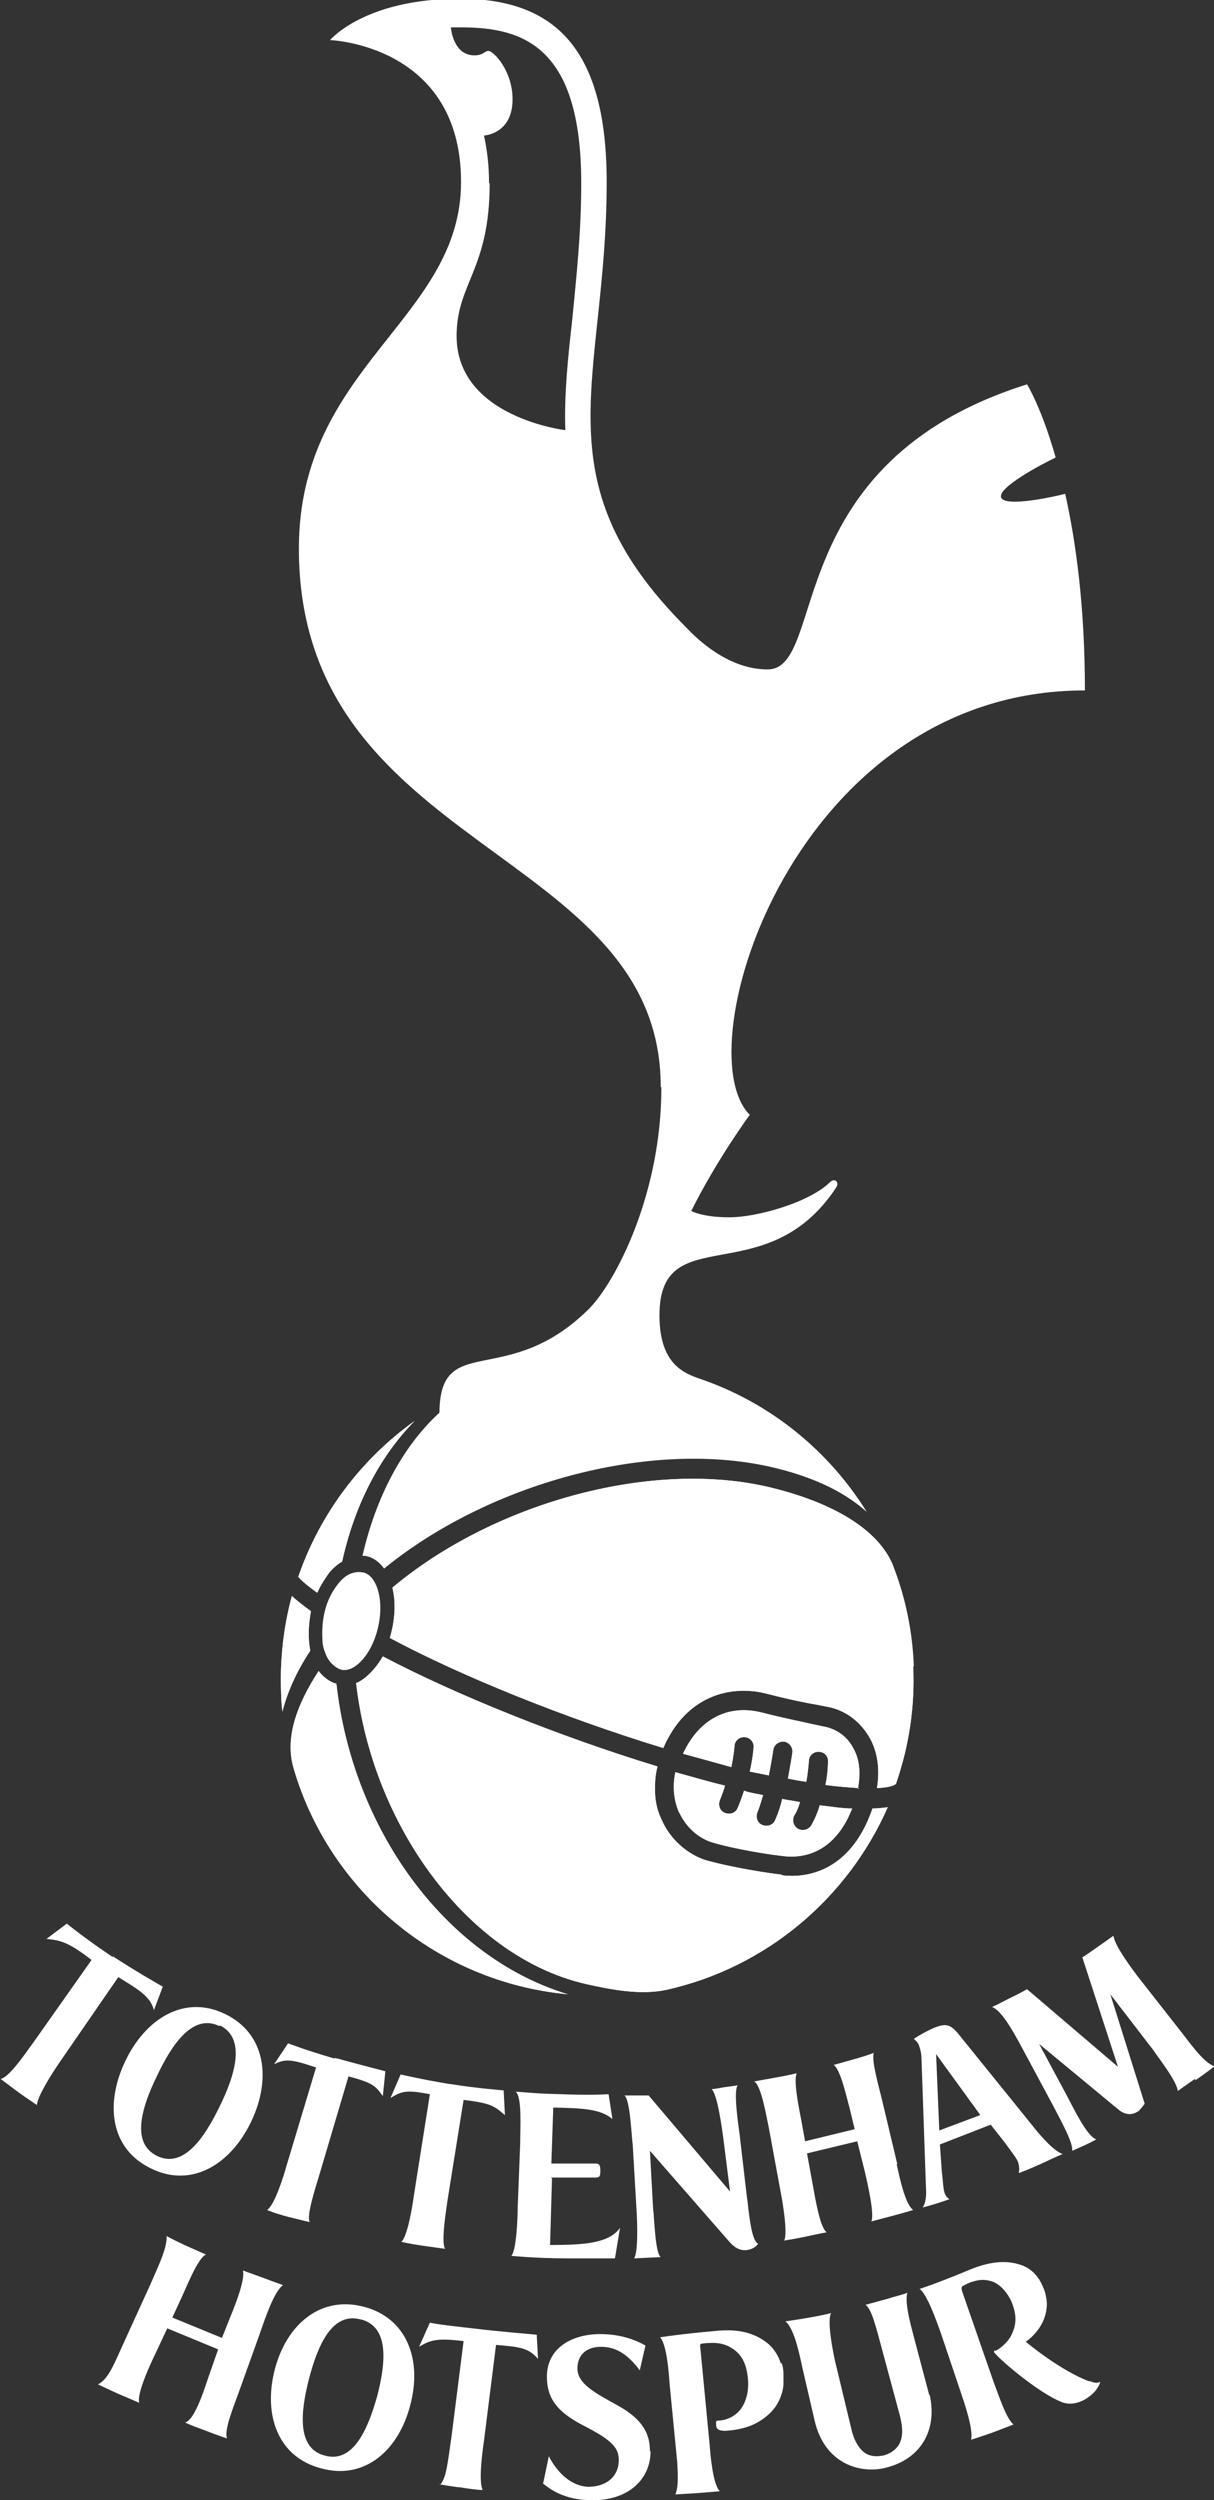 <?xml version="1.0" encoding="UTF-8"?>
<svg id="Layer_2" data-name="Layer 2" xmlns="http://www.w3.org/2000/svg" viewBox="0 0 19.09 39.29">
  <rect x="0" y="0" width="19.09" height="39.29" fill="#333333" stroke="none"/>
  <defs>
    <style>
      .cls-1 {
        fill: #fff;
        stroke-width: 0px;
      }
    </style>
  </defs>
  <g id="Layer_2-2" data-name="Layer 2">
    <g>
      <path class="cls-1" d="m5.29,26.46c-.11-.03-.2-.1-.28-.2-.37.57-.53,1.08-.39,1.54.57,1.93,2.27,3.35,4.31,3.54-1.95-.59-3.39-2.62-3.64-4.88Zm-.4-1.14c-.12-.09-.23-.17-.3-.24-.13.48-.19.99-.17,1.51,0,.11.01.21.02.31.08-.31.22-.63.44-.96-.04-.19-.03-.41.01-.62Zm.1-.29c.05-.12.12-.22.19-.32.06-.07.13-.13.2-.17.19-.86.57-1.63,1.14-2.21-.84.6-1.49,1.46-1.83,2.45.05.06.17.16.3.25Zm7.3,4.43c-.42-.05-.98-.16-1.23-.24-.27-.1-.52-.32-.65-.61-.06-.12-.11-.28-.11-.47,0-.12,0-.24.04-.38-1.54-.47-3.18-1.13-4.32-1.73-.04.07-.09.14-.14.2-.09.1-.18.18-.28.22.11.95.44,1.88.96,2.69.69,1.07,1.64,1.81,2.66,2.04.36.08.84.18,1.26.09,1.57-.35,2.85-1.44,3.48-2.87-.07.01-.16.02-.24.02-.36,1.05-1.11,1.09-1.42,1.05Zm2.08-3.27c-.02-.55-.13-1.08-.32-1.57-.23-.6-1-1.03-2-1.26-1.87-.42-4.32.28-5.88,1.59.06.24.04.52-.04.79,1.12.6,2.76,1.26,4.3,1.73.36-.83,1.06-.99,1.6-.86.39.1.64.15.82.18l.2.04c.26.06.48.23.62.47.1.17.18.44.12.8.19-.01.28-.04.3-.07.2-.58.3-1.2.27-1.85Zm-.88,1.92c.06-.31,0-.52-.08-.65-.09-.17-.25-.28-.42-.32l-.19-.04c-.17-.04-.44-.09-.83-.19-.53-.13-.98.11-1.23.65.26.07.51.14.76.21.04-.19.05-.33.05-.33,0-.08.08-.15.16-.14.08,0,.15.08.14.16,0,.01-.01.16-.06.38.05.01.1.02.15.03.05.01.1.02.15.03.04-.21.07-.39.07-.4.01-.08.09-.14.17-.13.08.01.14.09.13.17,0,.01-.03.2-.07.41.1.02.2.04.29.05.03-.18.04-.33.04-.33,0-.08.08-.15.16-.14.08,0,.15.07.14.16,0,.01,0,.17-.04.36.21.03.39.04.53.05Zm-2.81.37c.12.26.32.4.48.46.2.07.73.18,1.17.23.48.05.86-.21,1.07-.75-.16,0-.33-.03-.51-.05-.03.11-.08.22-.13.31-.04.07-.13.1-.21.06-.07-.04-.1-.13-.06-.21.04-.06.07-.14.09-.21-.09-.02-.19-.03-.28-.05-.03.13-.07.24-.11.33-.03.08-.12.11-.2.08-.08-.03-.11-.12-.08-.2.03-.07.06-.17.09-.27-.05-.01-.1-.02-.15-.03-.05-.01-.1-.02-.15-.04-.03.09-.06.18-.1.27-.03.08-.12.11-.2.08-.08-.03-.11-.12-.08-.2.03-.08.06-.15.08-.23-.26-.06-.52-.14-.78-.21-.06.28,0,.5.06.64Zm-4.99-3.77c-.07-.01-.2-.01-.33.13-.21.23-.31.54-.29.92h0c0,.1.02.15.05.23.05.14.17.23.25.25.1.02.22-.04.33-.17.24-.28.34-.79.22-1.12-.05-.14-.13-.22-.22-.24Z"/>
      <path class="cls-1" d="m10.4,17.09c0,1.68-.72,3.05-1.13,3.47-1.29,1.29-2.35.35-2.36,1.64-.58.53-1,1.33-1.21,2.25.01,0,.03,0,.04,0,.12.02.22.09.3.2,1.63-1.33,4.15-2.03,6.07-1.6.61.14,1.13.36,1.52.71-.59-.95-1.49-1.69-2.56-2.07-.25-.09-.7-.19-.7-1.02,0-1.53,1.68-.34,2.78-2.01.05-.08-.02-.15-.09-.09-.33.33-1.16.56-1.59.56s-.6-.1-.6-.1c.41-.82.92-1.51.92-1.51-1.03-1.03.7-6.67,5.27-6.67,0-1.31-.14-2.33-.31-3.09-.11.03-.97.23-1.01.05-.03-.16.63-.51.86-.62-.22-.78-.45-1.15-.45-1.15-3.92,1.23-3.13,4.48-4.08,4.48-.62,0-1.11-.48-1.28-.66-2.34-2.34-1.25-3.89-1.25-7,0-2.09-.81-2.88-2.31-2.88s-2.04.65-2.04.65c0,0,2.06.07,2.06,2.23s-2.55,2.89-2.55,5.76c0,4.78,5.69,4.69,5.69,8.46ZM7.69,2.88c0-.28-.03-.53-.08-.75,0,0,.45-.02.45-.57,0-.45-.3-.76-.38-.76-.06,0-.08.07-.22.07-.34,0-.37-.44-.37-.44.05,0,.1,0,.16,0,.98,0,1.89.3,1.89,2.45,0,.8-.08,1.5-.14,2.13-.07.62-.13,1.19-.11,1.75,0,0-1.71-.2-1.71-1.48,0-.83.52-1.04.52-2.4Zm-2.4,23.58c-.11-.03-.2-.1-.28-.2-.37.57-.53,1.08-.39,1.54.57,1.93,2.27,3.35,4.31,3.54-1.95-.59-3.39-2.62-3.64-4.88Zm-.4-1.14c-.12-.09-.23-.17-.3-.24-.13.48-.19.99-.17,1.51,0,.11.01.21.02.31.08-.31.22-.63.44-.96-.04-.19-.03-.41.01-.62Zm.1-.29c.05-.12.12-.22.19-.32.06-.07.13-.13.2-.17.19-.86.57-1.63,1.14-2.21-.84.6-1.49,1.46-1.83,2.45.05.06.17.16.3.25Zm7.3,4.43c-.42-.05-.98-.16-1.23-.24-.27-.1-.52-.32-.65-.61-.06-.12-.11-.28-.11-.47,0-.12,0-.24.04-.38-1.54-.47-3.18-1.13-4.32-1.73-.04.07-.09.14-.14.2-.09.1-.18.18-.28.22.11.95.44,1.88.96,2.69.69,1.07,1.64,1.81,2.66,2.04.36.08.84.18,1.26.09,1.57-.35,2.85-1.44,3.48-2.87-.07.01-.16.02-.24.02-.36,1.05-1.11,1.09-1.42,1.05Zm1.76-4.84c-.23-.6-1-1.03-2-1.26-1.87-.42-4.32.28-5.88,1.59.06.24.04.52-.04.79,1.12.6,2.76,1.26,4.3,1.73.36-.83,1.06-.99,1.6-.86.39.1.64.15.82.18l.2.04c.26.06.48.23.62.47.1.17.18.44.12.8.19-.01.28-.04.3-.07.2-.58.3-1.2.27-1.85-.02-.55-.13-1.08-.32-1.57Zm-3.37,3.86c.12.26.32.4.48.46.2.07.73.18,1.17.23.48.05.86-.21,1.07-.75-.16,0-.33-.03-.51-.05-.03.11-.08.22-.13.31-.04.07-.13.1-.21.06-.07-.04-.1-.13-.06-.21.04-.06.07-.14.09-.21-.09-.02-.19-.03-.28-.05-.03.13-.07.24-.11.33-.03.08-.12.11-.2.08-.08-.03-.11-.12-.08-.2.03-.07.06-.17.09-.27-.05-.01-.1-.02-.15-.03-.05-.01-.1-.02-.15-.04-.03.09-.06.18-.1.27-.03.08-.12.11-.2.08-.08-.03-.11-.12-.08-.2.03-.08.06-.15.08-.23-.26-.06-.52-.14-.78-.21-.06.28,0,.5.06.64Zm2.81-.37c.06-.31,0-.52-.08-.65-.09-.17-.25-.28-.42-.32l-.19-.04c-.17-.04-.44-.09-.83-.19-.53-.13-.98.11-1.23.65.26.07.51.14.76.21.04-.19.05-.33.05-.33,0-.08.08-.15.16-.14.08,0,.15.08.14.16,0,.01-.01.16-.06.38.05.01.1.02.15.03.05.01.1.02.15.03.04-.21.07-.39.07-.4.01-.08.09-.14.17-.13.08.01.14.09.13.17,0,.01-.03.2-.07.41.1.02.2.04.29.05.03-.18.04-.33.04-.33,0-.08.08-.15.16-.14.08,0,.15.07.14.16,0,.01,0,.17-.04.36.21.03.39.04.53.05Zm-7.79-3.4c-.07-.01-.2-.01-.33.13-.21.23-.31.54-.29.92h0c0,.1.02.15.05.23.05.14.17.23.25.25.1.02.22-.04.33-.17.24-.28.34-.79.22-1.12-.05-.14-.13-.22-.22-.24Z"/>
      <g>
        <path class="cls-1" d="m1.77,30.74c.38.25.79.48.79.48l-.14.37c-.05-.22-.27-.34-.56-.52l-.93,1.35c-.11.16-.34.52-.35.66,0,0-.15-.1-.29-.2-.15-.11-.28-.21-.28-.21.14-.03.38-.39.52-.58l.91-1.29c-.34-.26-.47-.31-.71-.33l.32-.24s.31.25.73.53Z"/>
        <path class="cls-1" d="m2.38,34.08c-.65-.31-.73-1.02-.41-1.69.32-.67.93-1.05,1.57-.74.64.31.73,1.02.41,1.69-.32.67-.93,1.05-1.57.74Zm1.07-2.24c-.41-.2-.74.27-.98.78-.25.51-.41,1.06,0,1.26.41.2.74-.27.99-.79.25-.51.4-1.06,0-1.26Z"/>
        <path class="cls-1" d="m5.27,32.34c.44.12.79.21.79.21l-.04.39c-.12-.17-.17-.21-.54-.31l-.45,1.52c-.04.14-.22.67-.16.77,0,0-.13-.03-.33-.08-.23-.06-.34-.11-.34-.11.12-.08.26-.53.31-.71l.46-1.53c-.39-.13-.48-.14-.66-.05l.22-.33s.25.1.73.24Z"/>
        <path class="cls-1" d="m7.08,32.75c.43.07.84.1.84.1l.02.39c-.16-.14-.22-.19-.65-.24l-.25,1.56c-.02.14-.11.69-.04.78,0,0-.15-.02-.36-.05s-.33-.06-.33-.06c.1-.08.18-.59.2-.74l.25-1.58c-.37-.07-.44-.05-.62.06l.16-.37s.34.08.77.15Z"/>
        <path class="cls-1" d="m8.68,34.23l-.03,1.05c.55,0,.93-.03,1.1-.27l-.08.48s-.3,0-.75,0c-.49,0-.88-.04-.88-.04.08-.08.1-.59.1-.74l.04-1.03c0-.27.03-.72-.07-.81.4.03.35.03.71.04.48.02.75,0,.75,0l.06.39c-.19-.16-.47-.17-.93-.18l-.03.88h.7c.06,0,.07.04.07.11,0,.07,0,.11-.07.11h-.71Z"/>
        <path class="cls-1" d="m11.75,34.55c.04.38.08.66.17.71-.02.04-.09.09-.18.1-.11.01-.19-.04-.27-.13l-1.25-1.43.05.91c.02.14.03.69.12.76l-.42.02c.07-.09.05-.61.04-.75l-.06-1.03c-.02-.14-.04-.71-.13-.78h.38s1.28,1.51,1.28,1.51l-.11-.87c-.02-.14-.09-.66-.18-.74,0,0,.05,0,.2-.03.16-.02.21-.03.21-.03-.07.09.01.62.03.77l.12,1.03Z"/>
        <path class="cls-1" d="m14.1,34.01c.04.18.13.63.26.72,0,0-.2.06-.32.09-.11.03-.34.09-.34.09.06-.1-.07-.65-.1-.78l-.12-.48-.79.19.09.49c.03.16.11.68.22.75,0,0-.11.02-.34.07-.19.04-.33.06-.33.06.06-.1-.02-.59-.05-.74l-.19-1.03c-.04-.19-.12-.67-.23-.73,0,0,.1-.02.33-.06.23-.04.34-.07.34-.07-.06.11.04.58.07.74l.06.33.78-.19-.08-.33c-.05-.18-.14-.6-.25-.68,0,0,.11-.03.32-.09.22-.06.31-.1.31-.1-.04.12.08.53.13.74l.24,1.01Z"/>
        <path class="cls-1" d="m15.55,33.4l-.77.3.03.43c.02.15.02.28.05.35.02.04.04.06.07.08,0,0-.08.03-.21.07-.13.04-.21.06-.21.06.05-.08.06-.19.05-.33l-.07-2.02c0-.07-.02-.14-.04-.2-.02-.05-.06-.08-.08-.1.09-.06.2-.12.31-.17.18-.07.25-.07.38.08l1.14,1.41c.21.27.39.45.51.49,0,0-.12.05-.33.15-.22.1-.36.15-.36.15.01-.05.01-.09-.01-.17-.03-.08-.14-.21-.21-.31l-.22-.28Zm-.14-.17l-.69-.95.05,1.2.64-.24Z"/>
        <path class="cls-1" d="m18.79,32.67c-.16.11-.27.19-.27.19-.01-.15-.31-.53-.39-.65l-.67-.87.54,1.72s-.06.08-.09.11c-.11.08-.21.06-.3,0l-1.27-1.05.44.82c.11.21.32.64.46.68,0,0-.09.05-.2.1-.11.05-.18.08-.18.08.02-.12-.18-.48-.3-.71l-.5-.93c-.15-.28-.32-.57-.46-.62.11-.05.14-.07.3-.15.13-.06.25-.13.25-.13l1.43,1.22-.56-1.72s.08-.05.22-.15c.14-.1.27-.19.27-.19.01.15.31.55.42.69l.62.79c.13.16.38.53.55.57,0,0-.14.11-.3.22Z"/>
        <path class="cls-1" d="m4.15,35.8c.13.05.3.11.3.11-.14.1-.28.52-.36.75l-.33.92c-.09.25-.24.61-.19.74,0,0-.18-.06-.33-.12-.13-.05-.2-.07-.33-.13.16-.04.32-.58.37-.72l.15-.43-.8-.33-.23.49c-.08.17-.25.56-.21.68,0,0-.14-.06-.35-.15-.24-.11-.3-.14-.3-.14.17-.08.27-.36.4-.64l.42-.92c.14-.32.27-.59.26-.77,0,0,.07.04.28.14.16.07.25.11.34.15-.13.05-.31.52-.41.73l-.12.26.78.32.12-.3c.06-.15.25-.6.21-.76,0,0,.16.06.33.12Z"/>
        <path class="cls-1" d="m5.05,38.79c-.69-.18-.91-.85-.73-1.55.18-.7.71-1.17,1.4-.99.69.18.92.85.73,1.55-.18.7-.71,1.18-1.4.99Zm.62-2.34c-.44-.12-.67.39-.81.93-.14.54-.19,1.1.25,1.21.44.12.67-.4.82-.93.14-.54.19-1.09-.25-1.21Z"/>
        <path class="cls-1" d="m6.93,39.04s.04-.05.07-.15c.04-.14.07-.4.1-.6l.19-1.5c-.41-.05-.52-.02-.7.09l.17-.38c.13.03.41.06.76.1.23.03.92.09.92.09l.02.38c-.15-.18-.31-.19-.66-.22l-.19,1.51c-.02.14-.09.63-.02.77-.08,0-.22-.02-.34-.04-.12-.01-.28-.04-.35-.05Z"/>
        <path class="cls-1" d="m10.23,38.52c0,.45-.36.78-.93.77-.44,0-.67-.19-.76-.26l.09-.43c.14.27.36.47.62.48.27,0,.48-.15.48-.42,0-.19-.1-.31-.55-.54-.43-.22-.58-.44-.58-.77,0-.45.39-.67.84-.67.33,0,.57.1.71.18l-.09.39c-.2-.27-.39-.37-.61-.37-.22,0-.37.12-.37.34,0,.24.27.38.63.58.42.23.51.47.51.72Z"/>
        <path class="cls-1" d="m12.29,37.13c.02.05.03.12.03.17,0,.05,0,.11,0,.17-.01.15-.08.32-.2.44-.18.18-.4.27-.71.29-.12,0-.15-.03-.15-.11v-.02s0-.03.02-.03h.03c.09-.01.22-.04.33-.17.1-.13.14-.31.12-.5-.02-.2-.08-.34-.21-.44-.12-.09-.25-.12-.39-.11,0,0-.06,0-.12.01,0,0-.04,0-.03.04l.15,1.56c.01.14.05.62.16.72,0,0-.13.01-.37.03-.18.01-.33.02-.33.02.05-.12.04-.3.03-.5l-.12-1.23c-.01-.14-.04-.62-.15-.74,0,0,.31-.05.88-.1.3-.03.54.01.75.15.14.09.23.23.27.37Z"/>
        <path class="cls-1" d="m14.62,37.64c.12.54-.13,1-.69,1.14-.39.1-.96-.05-1.12-.74l-.19-.82c-.05-.23-.13-.63-.27-.74,0,0,.15-.02.38-.06.23-.04.34-.07.34-.07-.06.1,0,.47.06.75l.25,1.04c.04.19.11.32.21.4.08.06.18.07.29.05.1-.02.2-.08.26-.18.06-.11.06-.26.01-.45l-.28-1.04c-.08-.29-.16-.64-.26-.7,0,0,.11-.03.33-.09.16-.05.26-.07.33-.1-.06.16.09.64.12.77l.22.83Z"/>
        <path class="cls-1" d="m17.14,37.42c.05.02.11.04.16.01,0,.03-.04.1-.09.16-.23.23-.44.19-.51.16-.39-.15-1.05-.73-1.07-.79,0,0,0-.02.01-.02h.02c.1-.05.22-.17.26-.28.07-.16.06-.3-.01-.48-.08-.18-.21-.3-.32-.33-.16-.05-.27,0-.34.02,0,0-.09.04-.12.06,0,0-.02.02,0,.08l.49,1.41c.08.21.21.61.32.68,0,0-.13.05-.34.13-.2.07-.33.11-.33.11.04-.16-.11-.59-.15-.71l-.32-.95c-.08-.23-.23-.64-.34-.71,0,0,.23-.07.76-.29.28-.12.55-.17.79-.1.15.04.25.12.33.24.03.05.05.09.07.14.02.04.03.09.04.14.03.14,0,.3-.08.44,0,0-.08.15-.24.26,0,0,.52.44.99.62Z"/>
      </g>
    </g>
  </g>
</svg>
